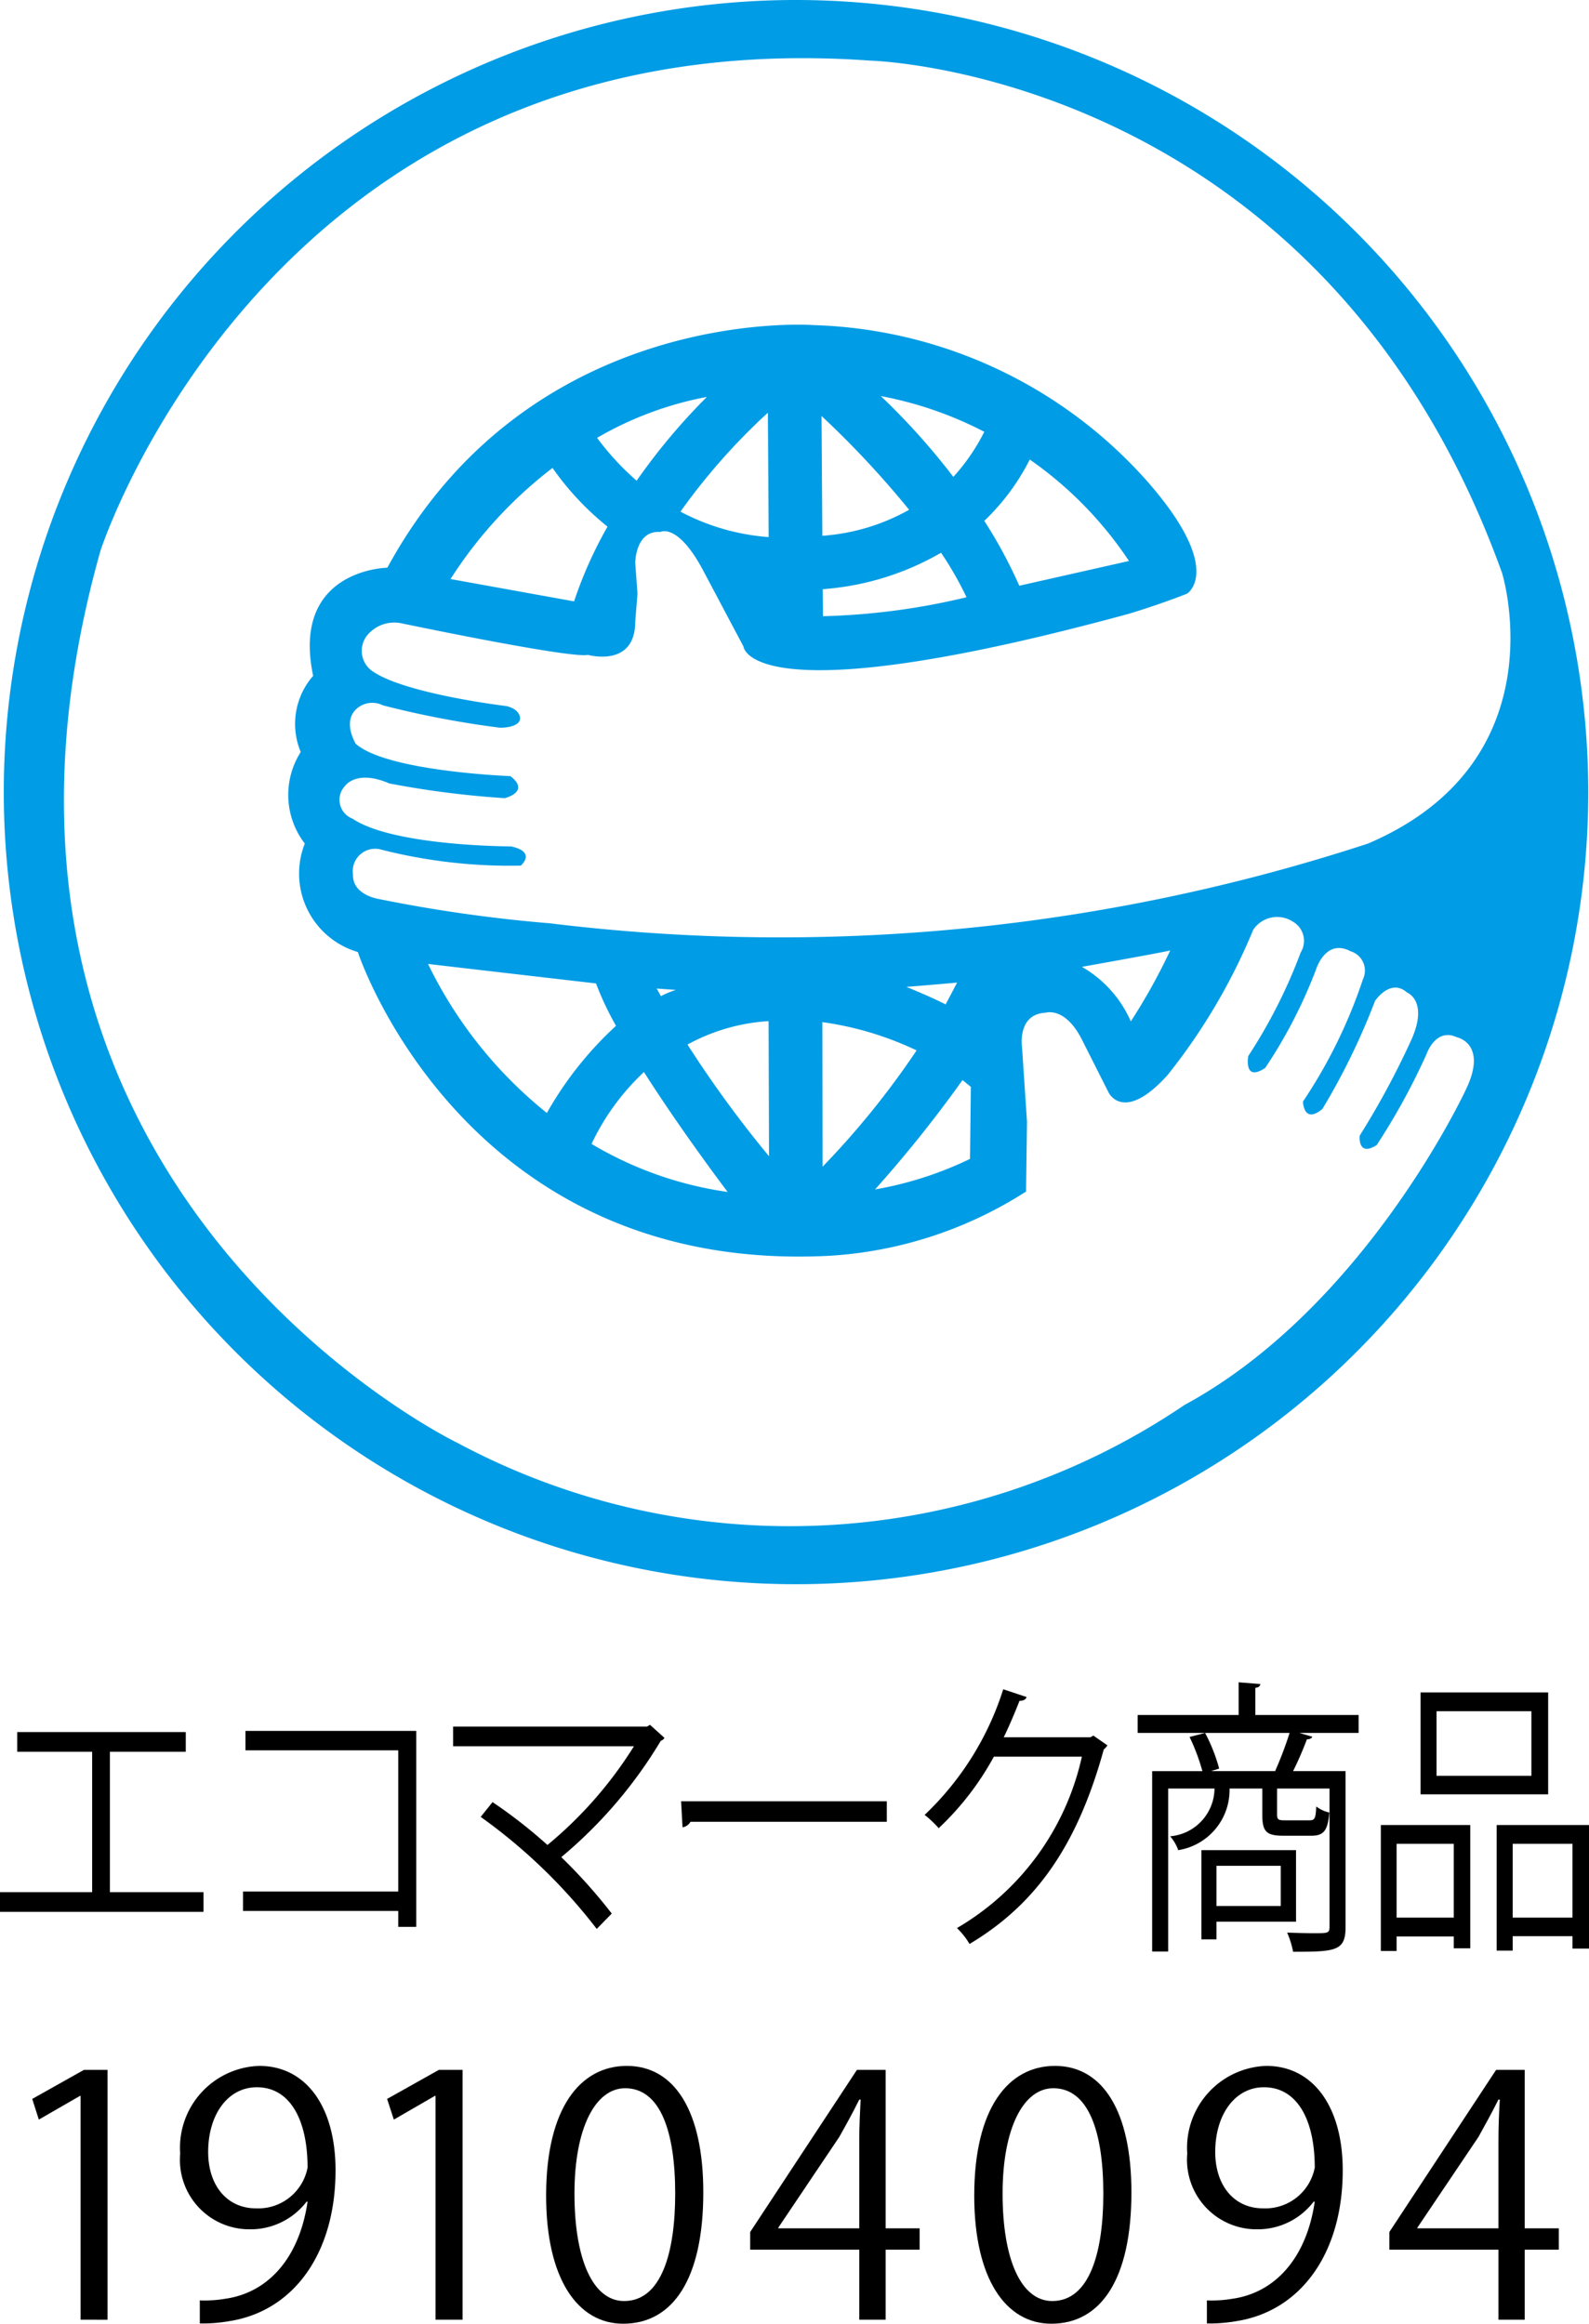 <svg xmlns="http://www.w3.org/2000/svg" width="63.174" height="92.4" viewBox="0 0 63.174 92.4">
  <g id="a44b9915-e4e3-4dec-9fd5-ae9577e5e588" data-name="レイヤー 2">
    <g id="be45aab5-ffce-4cac-a1d2-99ca4768c3c1" data-name="画像">
      <g>
        <path d="M31.636,0a31.497,31.497,0,1,0,31.509,31.526A31.514,31.514,0,0,0,31.636,0ZM58.273,43.339S54.273,51.975,47.088,55.869A27.973,27.973,0,0,1,18.221,57.392s-21.343-10.226-14.227-35.491c0,0,6.82-21.202,30.605-19.49,0,0,17.934.432,25.118,20.371,0,0,2.332,7.486-5.328,10.761a75.095,75.095,0,0,1-32.519,3.172,58.534,58.534,0,0,1-6.831-.971s-1.038-.162-1.005-.976a.889.889,0,0,1,1.079-.995,20.712,20.712,0,0,0,5.591.647s.647-.54-.387-.764c0,0-4.677,0-6.309-1.107A.799.799,0,0,1,13.703,31.268s.444-.692,1.776-.115a37.016,37.016,0,0,0,4.586.585s1.038-.245.229-.876c0,0-4.886-.181-6.147-1.282,0,0-.511-.818-.026-1.341a.936.936,0,0,1,1.105-.191,37.684,37.684,0,0,0,4.645.888s.776.022.807-.365c0,0,.026-.365-.558-.497,0,0-3.944-.47-5.28-1.363a.984.984,0,0,1-.196-1.501,1.398,1.398,0,0,1,1.284-.432S22.666,26.193,23.373,26.04c0,0,1.883.535,1.883-1.33l.088-1.102-.088-1.225s0-1.303,1-1.23c0,0,.673-.373,1.673,1.482l1.628,3.07s.191,2.824,15.306-1.294c0,0,1.158-.341,2.329-.804,0,0,1.523-.931-1.59-4.479A18.449,18.449,0,0,0,32.355,12.928s-11.236-.864-16.955,9.646c0,0-3.841.053-2.95,4.299a2.905,2.905,0,0,0-.494,3.03,3.175,3.175,0,0,0,.162,3.64,3.251,3.251,0,0,0,2.108,4.313s4.199,12.838,18.76,12.078a16.253,16.253,0,0,0,7.806-2.554l.038-2.776-.198-2.972s-.196-1.311.938-1.361c0,0,.771-.263,1.445,1.07L44.08,43.453s.602,1.225,2.339-.704a23.795,23.795,0,0,0,3.404-5.774,1.143,1.143,0,0,1,1.585-.322.878.878,0,0,1,.304,1.22,20.831,20.831,0,0,1-2.084,4.118s-.198,1.057.673.473a19.365,19.365,0,0,0,2.01-3.886s.377-1.282,1.38-.754a.804.804,0,0,1,.494,1.12,20.124,20.124,0,0,1-2.382,4.857s.017.922.773.294a27.023,27.023,0,0,0,2.091-4.294s.607-.919,1.27-.337c0,0,.855.322.191,1.845a32.647,32.647,0,0,1-2.07,3.848s-.093.864.676.374a26.208,26.208,0,0,0,1.984-3.623s.36-1.055,1.201-.663C57.918,41.243,59.171,41.492,58.273,43.339ZM46.524,37.796a23.922,23.922,0,0,1-1.566,2.819,4.644,4.644,0,0,0-1.945-2.17S45.906,37.93,46.524,37.796Zm-10.083,3.972A33.273,33.273,0,0,1,32.704,46.392l-.01-5.748A12.741,12.741,0,0,1,36.441,41.768Zm-.406-2.525s1.303-.105,2.017-.172l-.456.869S37.086,39.67,36.036,39.243Zm2.232,3.705.331.27-.033,2.864a14.282,14.282,0,0,1-3.776,1.215A50.757,50.757,0,0,0,38.268,42.947Zm-12.666-.32c1.514,2.38,3.328,4.769,3.328,4.769a14.563,14.563,0,0,1-5.411-1.91A9.402,9.402,0,0,1,25.602,42.628Zm-3.86,1.628a17.231,17.231,0,0,1-4.724-5.927c.573.071,6.679.776,6.679.776a11.96,11.96,0,0,0,.795,1.685A14.121,14.121,0,0,0,21.742,44.256Zm4.366-4.948.764.055a3.547,3.547,0,0,0-.594.248ZM27.373,41.599l-.036-.066a7.669,7.669,0,0,1,3.22-.929l.017,5.373A45.228,45.228,0,0,1,27.373,41.599ZM25.311,19.115A10.682,10.682,0,0,1,23.738,17.411,13.71,13.71,0,0,1,28.104,15.783,24.557,24.557,0,0,0,25.311,19.115Zm5.218-2.704L30.56,21.357a8.878,8.878,0,0,1-3.507-1.012A24.989,24.989,0,0,1,30.529,16.411Zm-6.376,4.53a16.552,16.552,0,0,0-1.329,2.972L17.911,23.025a17.283,17.283,0,0,1,4.056-4.418A11.284,11.284,0,0,0,24.153,20.941Zm13.749-1.978a27.463,27.463,0,0,0-2.883-3.213A14.813,14.813,0,0,1,39.132,17.17,7.966,7.966,0,0,1,37.902,18.963Zm3.039-.69a15.085,15.085,0,0,1,3.944,4.034l-4.361.984a18.785,18.785,0,0,0-1.392-2.58A8.902,8.902,0,0,0,40.941,18.272Zm-2.516,5.476a27.164,27.164,0,0,1-5.705.754l-.01-1.075A10.97,10.97,0,0,0,37.413,21.98,13.121,13.121,0,0,1,38.425,23.749Zm-2.282-3.478a8.185,8.185,0,0,1-3.449,1.034l-.033-4.764A37.394,37.394,0,0,1,36.143,20.27Z" fill="#009ce5"/>
        <g>
          <path d="M.685,68.873H7.386v.783H4.369v5.583H8.091v.783H0v-.783H3.664V69.656H.685Z"/>
          <path d="M16.548,68.827v7.793h-.715v-.634H9.662v-.771h6.171V69.6H9.759v-.773Z"/>
          <path d="M26.417,69.105a.244.244,0,0,1-.146.115,18.144,18.144,0,0,1-3.956,4.627,21.019,21.019,0,0,1,2.007,2.244l-.598.61a21.725,21.725,0,0,0-4.613-4.454l.471-.588a19.607,19.607,0,0,1,2.183,1.705,16.209,16.209,0,0,0,3.439-3.927H18.014v-.781h7.708l.12-.071Z"/>
          <path d="M27.078,71.625H35.257V72.442H27.451a.45.45,0,0,1-.315.22Z"/>
          <path d="M44.029,69.403a.701.701,0,0,1-.146.161c-1.029,3.73-2.634,6.125-5.337,7.735a2.979,2.979,0,0,0-.5-.632,10.514,10.514,0,0,0,4.966-6.815H39.513a11.354,11.354,0,0,1-2.193,2.844,4.165,4.165,0,0,0-.559-.529,11.779,11.779,0,0,0,3.125-4.996l.929.31c-.039.115-.156.151-.283.151-.198.505-.402.988-.627,1.449h3.447l.117-.068Z"/>
          <path d="M54.015,68.195v.712H51.654l.52.151c-.029.068-.098.102-.215.102a13.545,13.545,0,0,1-.549,1.266h2.086v6.193c0,.966-.393.99-2.086.99a3.568,3.568,0,0,0-.237-.761c.393.012.766.024,1.039.024.598,0,.646,0,.646-.266V71.118H50.773V72.142c0,.207.039.241.312.241h.971c.205,0,.254-.056.273-.551a1.341,1.341,0,0,0,.52.241c-.059.737-.234.922-.715.922H51.027c-.685,0-.842-.163-.842-.842V71.118H48.883A2.421,2.421,0,0,1,46.843,73.569a1.69,1.69,0,0,0-.322-.551A1.924,1.924,0,0,0,48.285,71.118H46.443v6.481h-.637v-7.171h1.998a8.075,8.075,0,0,0-.51-1.359l.617-.161a6.748,6.748,0,0,1,.559,1.417l-.324.102h2.549a15.037,15.037,0,0,0,.576-1.52h-6.042V68.195h4.015V66.895l.863.068c-.01.081-.059.139-.198.149v1.083Zm-2.488,8.218H48.363v.703h-.598V73.569h3.761ZM50.919,74.191H48.363v1.6h2.556Z"/>
          <path d="M54.898,77.577V72.569h3.556v4.903h-.656V77.001H55.525v.576Zm2.9-4.259H55.525v2.934h2.273Zm3.752-6.02v4.052H56.476v-4.052Zm-.666,3.315V68.044H57.113V70.613Zm-1.381,1.956h3.671V77.484H62.518v-.495H60.14v.576h-.637Zm.637,3.683H62.518V73.318H60.14Z"/>
        </g>
        <g>
          <path d="M3.203,92.241V83.341H3.178l-1.634.942-.263-.822,2.054-1.154H4.276v9.935Z"/>
          <path d="M12.189,87.546A2.806,2.806,0,0,1,9.906,88.646a2.761,2.761,0,0,1-2.742-3.01,3.255,3.255,0,0,1,3.142-3.488c1.859,0,3.034,1.617,3.034,4.152,0,3.303-1.668,5.596-4.215,5.996a6.039,6.039,0,0,1-1.181.093v-.917a4.862,4.862,0,0,0,1.02-.066c1.673-.239,2.932-1.59,3.264-3.859Zm-3.913-1.976c0,1.339.756,2.242,1.898,2.242A1.995,1.995,0,0,0,12.228,86.192c0-1.91-.703-3.195-2.015-3.195C9.057,82.997,8.276,84.085,8.276,85.57Z"/>
          <path d="M17.316,92.241V83.341H17.287l-1.629.942-.268-.822L17.448,82.306h.942v9.935Z"/>
          <path d="M21.712,87.307c0-3.476,1.351-5.159,3.21-5.159,1.883,0,3.039,1.776,3.039,5.027,0,3.447-1.21,5.225-3.186,5.225C22.97,92.4,21.712,90.622,21.712,87.307Zm5.132-.08c0-2.478-.595-4.191-1.99-4.191-1.181,0-2.015,1.578-2.015,4.191,0,2.615.732,4.271,1.976,4.271C26.288,91.497,26.844,89.588,26.844,87.226Z"/>
          <path d="M35.211,92.241H34.162V89.456h-4.337v-.703l4.244-6.447H35.211V88.607H36.562v.849H35.211ZM30.942,88.607h3.22V85.08c0-.544.029-1.076.054-1.593h-.054c-.302.61-.542,1.034-.795,1.486l-2.425,3.608Z"/>
          <path d="M38.733,87.307c0-3.476,1.351-5.159,3.21-5.159,1.883,0,3.039,1.776,3.039,5.027,0,3.447-1.21,5.225-3.186,5.225C39.992,92.4,38.733,90.622,38.733,87.307Zm5.132-.08c0-2.478-.595-4.191-1.99-4.191-1.181,0-2.015,1.578-2.015,4.191,0,2.615.732,4.271,1.976,4.271C43.309,91.497,43.865,89.588,43.865,87.226Z"/>
          <path d="M52.227,87.546a2.796,2.796,0,0,1-2.278,1.1,2.765,2.765,0,0,1-2.747-3.01,3.258,3.258,0,0,1,3.142-3.488c1.859,0,3.039,1.617,3.039,4.152,0,3.303-1.673,5.596-4.22,5.996a6.039,6.039,0,0,1-1.181.093v-.917a4.888,4.888,0,0,0,1.024-.066c1.668-.239,2.932-1.59,3.264-3.859Zm-3.913-1.976c0,1.339.756,2.242,1.898,2.242a2.001,2.001,0,0,0,2.059-1.62c0-1.91-.703-3.195-2.02-3.195C49.1,82.997,48.314,84.085,48.314,85.57Z"/>
          <path d="M60.618,92.241h-1.044V89.456h-4.337v-.703l4.244-6.447h1.137V88.607h1.356v.849H60.618ZM56.349,88.607h3.225V85.08c0-.544.024-1.076.054-1.593h-.054c-.307.61-.546,1.034-.795,1.486l-2.429,3.608Z"/>
        </g>
      </g>
    </g>
  </g>
</svg>
